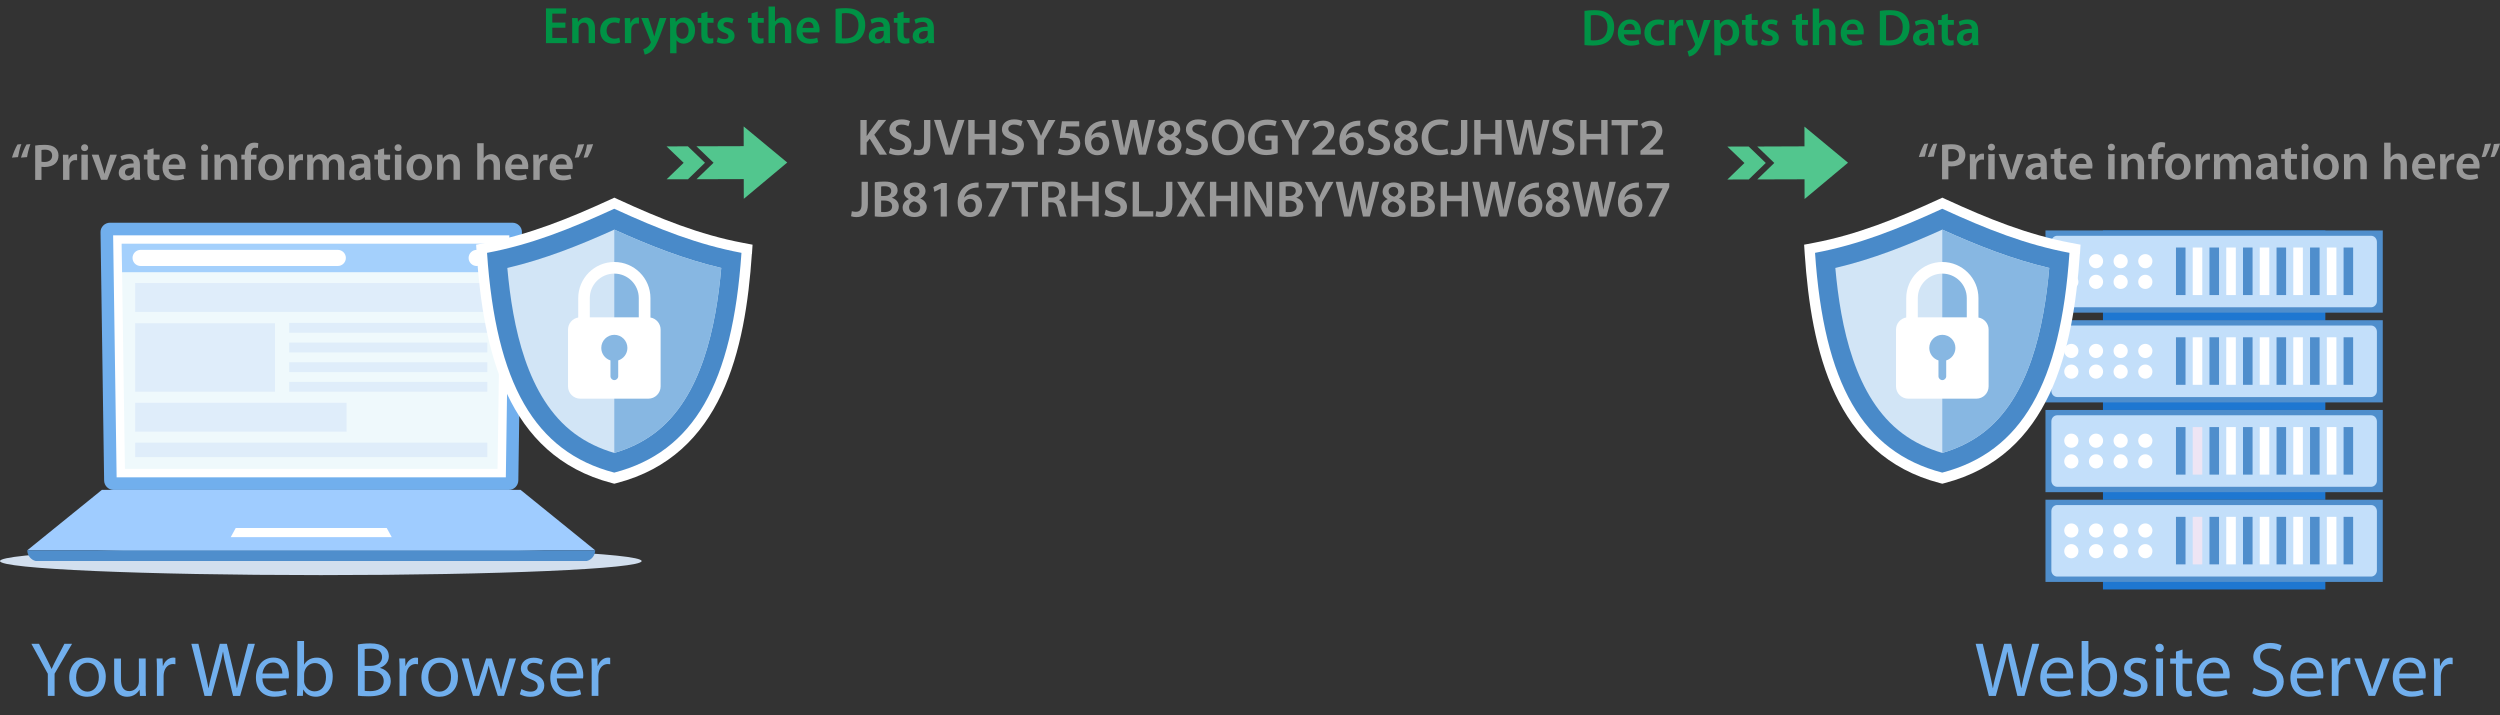 <?xml version="1.0" encoding="UTF-8"?><svg id="a" xmlns="http://www.w3.org/2000/svg" viewBox="0 0 535.9 153.31"><rect x="0" y="0" width="535.9" height="153.31" fill="#333333" stroke="none"/><defs><style>.b{fill:#009245;}.b,.c,.d,.e,.f,.g,.h,.i,.j,.k,.l,.m,.n,.o,.p,.q,.r,.s,.t,.u{stroke-width:0px;}.c{fill:#eff9fc;}.c,.d,.f,.k,.m,.n,.o,.p,.q,.r,.t{fill-rule:evenodd;}.d{fill:#d2dfee;}.e,.n{fill:#4f8ecc;}.f{fill:#87b7e2;}.g{fill:#eee5f4;}.h{fill:#52c68e;}.i{fill:#dfedfa;}.j{fill:#999;}.k,.u{fill:#71afed;}.l{fill:#1e77d1;}.m{fill:#d2e5f6;}.o{fill:#c3dffa;}.p{fill:#498ac9;}.q,.s{fill:#fff;}.r{fill:#a4d0fc;}.t{fill:#9fccff;}</style></defs><rect class="l" x="450.79" y="49.4" width="47.67" height="19.24"/><rect class="e" x="438.47" y="49.4" width="72.3" height="17.62"/><path class="o" d="M440.97,50.54h67.3c.68,0,1.24.6,1.24,1.32v12.69c0,.73-.56,1.32-1.24,1.32h-67.3c-.68,0-1.24-.6-1.24-1.32v-12.69c0-.73.56-1.32,1.24-1.32Z"/><path class="q" d="M444.01,54.47c.84,0,1.52.68,1.52,1.52s-.68,1.52-1.52,1.52-1.52-.68-1.52-1.52.68-1.52,1.52-1.52h0ZM444.01,58.9c.84,0,1.52.68,1.52,1.52s-.68,1.52-1.52,1.52-1.52-.68-1.52-1.52.68-1.52,1.52-1.52h0ZM459.87,58.9c.84,0,1.52.68,1.52,1.52s-.68,1.52-1.52,1.52-1.52-.68-1.52-1.52.68-1.52,1.52-1.52h0ZM454.58,58.9c.84,0,1.52.68,1.52,1.52s-.68,1.52-1.52,1.52-1.52-.68-1.52-1.52.68-1.52,1.52-1.52h0ZM449.3,58.9c.84,0,1.52.68,1.52,1.52s-.68,1.52-1.52,1.52-1.52-.68-1.52-1.52.68-1.52,1.52-1.52h0ZM459.87,54.47c.84,0,1.52.68,1.52,1.52s-.68,1.52-1.52,1.52-1.52-.68-1.52-1.52.68-1.52,1.52-1.52h0ZM454.58,54.47c.84,0,1.52.68,1.52,1.52s-.68,1.52-1.52,1.52-1.52-.68-1.52-1.52.68-1.52,1.52-1.52h0ZM449.3,54.47c.84,0,1.52.68,1.52,1.52s-.68,1.52-1.52,1.52-1.52-.68-1.52-1.52.68-1.52,1.52-1.52Z"/><rect class="e" x="466.44" y="53.06" width="2.05" height="10.19"/><rect class="s" x="470.03" y="53.06" width="2.05" height="10.19"/><rect class="e" x="473.62" y="53.06" width="2.05" height="10.19"/><rect class="s" x="477.22" y="53.06" width="2.05" height="10.19"/><rect class="e" x="480.81" y="53.06" width="2.05" height="10.19"/><rect class="s" x="484.4" y="53.06" width="2.05" height="10.19"/><rect class="e" x="488" y="53.06" width="2.05" height="10.19"/><rect class="s" x="491.59" y="53.06" width="2.05" height="10.19"/><rect class="e" x="495.18" y="53.06" width="2.05" height="10.19"/><rect class="s" x="498.78" y="53.06" width="2.05" height="10.19"/><rect class="e" x="502.37" y="53.06" width="2.05" height="10.19"/><rect class="l" x="450.79" y="68.64" width="47.67" height="19.24"/><rect class="e" x="438.47" y="68.64" width="72.3" height="17.62"/><path class="o" d="M440.97,69.78h67.3c.68,0,1.24.6,1.24,1.32v12.69c0,.73-.56,1.32-1.24,1.32h-67.3c-.68,0-1.24-.59-1.24-1.32v-12.69c0-.73.56-1.32,1.24-1.32Z"/><path class="q" d="M444.01,73.71c.84,0,1.52.68,1.52,1.52s-.68,1.52-1.52,1.52-1.52-.68-1.52-1.52.68-1.52,1.52-1.52h0ZM444.01,78.14c.84,0,1.52.68,1.52,1.52s-.68,1.52-1.52,1.52-1.52-.68-1.52-1.52.68-1.52,1.52-1.52h0ZM459.87,78.14c.84,0,1.52.68,1.52,1.52s-.68,1.52-1.52,1.52-1.52-.68-1.52-1.52.68-1.52,1.52-1.52h0ZM454.58,78.14c.84,0,1.52.68,1.52,1.52s-.68,1.52-1.52,1.52-1.52-.68-1.52-1.52.68-1.52,1.52-1.52h0ZM449.3,78.14c.84,0,1.52.68,1.52,1.52s-.68,1.52-1.52,1.52-1.52-.68-1.52-1.52.68-1.52,1.52-1.52h0ZM459.87,73.71c.84,0,1.52.68,1.52,1.52s-.68,1.52-1.52,1.52-1.52-.68-1.52-1.52.68-1.52,1.52-1.52h0ZM454.58,73.71c.84,0,1.52.68,1.52,1.52s-.68,1.52-1.52,1.52-1.52-.68-1.52-1.52.68-1.52,1.52-1.52h0ZM449.3,73.71c.84,0,1.52.68,1.52,1.52s-.68,1.52-1.52,1.52-1.52-.68-1.52-1.52.68-1.52,1.52-1.52Z"/><rect class="e" x="466.44" y="72.3" width="2.05" height="10.19"/><rect class="s" x="470.03" y="72.3" width="2.05" height="10.19"/><rect class="e" x="473.62" y="72.3" width="2.05" height="10.19"/><rect class="s" x="477.22" y="72.3" width="2.05" height="10.19"/><rect class="e" x="480.81" y="72.3" width="2.05" height="10.19"/><rect class="s" x="484.4" y="72.3" width="2.05" height="10.19"/><rect class="e" x="488" y="72.3" width="2.05" height="10.19"/><rect class="s" x="491.59" y="72.3" width="2.05" height="10.19"/><rect class="e" x="495.18" y="72.3" width="2.05" height="10.19"/><rect class="s" x="498.78" y="72.3" width="2.05" height="10.19"/><rect class="e" x="502.37" y="72.3" width="2.05" height="10.19"/><rect class="l" x="450.79" y="87.88" width="47.67" height="19.24"/><rect class="e" x="438.47" y="87.88" width="72.3" height="17.62"/><path class="o" d="M440.97,89.02h67.3c.68,0,1.24.6,1.24,1.32v12.69c0,.73-.56,1.32-1.24,1.32h-67.3c-.68,0-1.24-.59-1.24-1.32v-12.69c0-.73.56-1.32,1.24-1.32Z"/><path class="q" d="M444.01,92.95c.84,0,1.52.68,1.52,1.52s-.68,1.52-1.52,1.52-1.52-.68-1.52-1.52.68-1.52,1.52-1.52h0ZM444.01,97.38c.84,0,1.52.68,1.52,1.52s-.68,1.52-1.52,1.52-1.52-.68-1.52-1.52.68-1.52,1.52-1.52h0ZM459.87,97.38c.84,0,1.52.68,1.52,1.52s-.68,1.52-1.52,1.52-1.52-.68-1.52-1.52.68-1.52,1.52-1.52h0ZM454.58,97.38c.84,0,1.52.68,1.52,1.52s-.68,1.52-1.52,1.52-1.52-.68-1.52-1.52.68-1.52,1.52-1.52h0ZM449.3,97.38c.84,0,1.52.68,1.52,1.52s-.68,1.52-1.52,1.52-1.52-.68-1.52-1.52.68-1.52,1.52-1.52h0ZM459.87,92.95c.84,0,1.52.68,1.52,1.52s-.68,1.52-1.52,1.52-1.52-.68-1.52-1.52.68-1.52,1.52-1.52h0ZM454.58,92.95c.84,0,1.52.68,1.52,1.52s-.68,1.52-1.52,1.52-1.52-.68-1.52-1.52.68-1.52,1.52-1.52h0ZM449.3,92.95c.84,0,1.52.68,1.52,1.52s-.68,1.52-1.52,1.52-1.52-.68-1.52-1.52.68-1.52,1.52-1.52Z"/><rect class="e" x="466.44" y="91.55" width="2.05" height="10.19"/><rect class="g" x="470.03" y="91.55" width="2.05" height="10.19"/><rect class="e" x="473.62" y="91.55" width="2.05" height="10.19"/><rect class="s" x="477.22" y="91.55" width="2.05" height="10.19"/><rect class="e" x="480.81" y="91.55" width="2.05" height="10.19"/><rect class="s" x="484.4" y="91.55" width="2.05" height="10.19"/><rect class="e" x="488" y="91.55" width="2.05" height="10.19"/><rect class="s" x="491.59" y="91.55" width="2.05" height="10.19"/><rect class="e" x="495.18" y="91.55" width="2.05" height="10.19"/><rect class="s" x="498.78" y="91.55" width="2.05" height="10.19"/><rect class="e" x="502.37" y="91.55" width="2.05" height="10.19"/><rect class="l" x="450.79" y="107.12" width="47.67" height="19.24"/><rect class="e" x="438.47" y="107.12" width="72.3" height="17.62"/><path class="o" d="M440.97,108.26h67.3c.68,0,1.24.6,1.24,1.32v12.69c0,.73-.56,1.32-1.24,1.32h-67.3c-.68,0-1.24-.59-1.24-1.32v-12.69c0-.73.56-1.32,1.24-1.32Z"/><path class="q" d="M444.01,112.2c.84,0,1.52.68,1.52,1.52s-.68,1.52-1.52,1.52-1.52-.68-1.52-1.52.68-1.52,1.52-1.52h0ZM444.01,116.63c.84,0,1.52.68,1.52,1.52s-.68,1.52-1.52,1.52-1.52-.68-1.52-1.52.68-1.52,1.52-1.52h0ZM459.87,116.63c.84,0,1.52.68,1.52,1.52s-.68,1.52-1.52,1.52-1.52-.68-1.52-1.52.68-1.52,1.52-1.52h0ZM454.58,116.63c.84,0,1.52.68,1.52,1.52s-.68,1.52-1.52,1.52-1.52-.68-1.52-1.52.68-1.52,1.52-1.52h0ZM449.3,116.63c.84,0,1.52.68,1.52,1.52s-.68,1.52-1.52,1.52-1.52-.68-1.52-1.52.68-1.52,1.52-1.52h0ZM459.87,112.2c.84,0,1.52.68,1.52,1.52s-.68,1.52-1.52,1.52-1.52-.68-1.52-1.52.68-1.52,1.52-1.52h0ZM454.58,112.2c.84,0,1.52.68,1.52,1.52s-.68,1.52-1.52,1.52-1.52-.68-1.52-1.52.68-1.52,1.52-1.52h0ZM449.3,112.2c.84,0,1.52.68,1.52,1.52s-.68,1.52-1.52,1.52-1.52-.68-1.52-1.52.68-1.52,1.52-1.52Z"/><rect class="e" x="466.44" y="110.79" width="2.05" height="10.19"/><rect class="g" x="470.03" y="110.79" width="2.05" height="10.19"/><rect class="e" x="473.62" y="110.79" width="2.05" height="10.19"/><rect class="s" x="477.22" y="110.79" width="2.05" height="10.19"/><rect class="e" x="480.81" y="110.79" width="2.05" height="10.19"/><rect class="s" x="484.4" y="110.79" width="2.05" height="10.19"/><rect class="e" x="488" y="110.79" width="2.05" height="10.19"/><rect class="s" x="491.59" y="110.79" width="2.05" height="10.19"/><rect class="e" x="495.18" y="110.79" width="2.05" height="10.19"/><rect class="s" x="498.78" y="110.79" width="2.05" height="10.19"/><rect class="e" x="502.37" y="110.79" width="2.05" height="10.19"/><path class="d" d="M68.77,117.26c37.98,0,68.77,1.35,68.77,3.01s-30.79,3.01-68.77,3.01S0,121.93,0,120.27s30.79-3.01,68.77-3.01Z"/><path class="k" d="M23.58,47.74h86.26c1.12,0,2.06.91,2.04,2.03l-.77,53.22c-.02,1.11-.92,2.03-2.04,2.03H24.36c-1.12,0-2.03-.91-2.04-2.03l-.77-53.22c-.02-1.12.92-2.03,2.04-2.03Z"/><polygon class="q" points="24.25 50.44 25 102.32 108.43 102.32 109.18 50.44 24.25 50.44"/><polygon class="c" points="26.08 52.24 26.78 100.51 106.65 100.51 107.35 52.24 26.08 52.24"/><polygon class="r" points="107.26 58.35 26.17 58.35 26.08 52.24 107.35 52.24 107.26 58.35"/><path class="q" d="M30.14,53.56h42.27c.95,0,1.73.78,1.73,1.73h0c0,.95-.78,1.73-1.73,1.73H30.14c-.95,0-1.73-.78-1.73-1.73h0c0-.95.78-1.73,1.73-1.73Z"/><path class="q" d="M102.18,57.02c.95,0,1.73-.78,1.73-1.73s-.78-1.73-1.73-1.73-1.73.78-1.73,1.73.78,1.73,1.73,1.73Z"/><polygon class="t" points="5.85 117.96 33.93 117.96 99.5 117.96 127.58 117.96 111.59 105.01 99.5 105.01 33.93 105.01 21.84 105.01 5.85 117.96"/><path class="n" d="M5.85,117.96h121.73c0,1.1-.78,2.07-1.82,2.3H7.67c-1.03-.22-1.82-1.2-1.82-2.3Z"/><polygon class="q" points="50.53 113.18 54.63 113.18 78.8 113.18 82.9 113.18 83.97 115.14 78.8 115.14 54.63 115.14 49.46 115.14 50.53 113.18"/><rect class="i" x="28.97" y="60.67" width="75.49" height="6.19"/><rect class="i" x="62" y="69.22" width="42.46" height="2.11"/><rect class="i" x="28.97" y="69.29" width="29.98" height="14.68"/><rect class="i" x="28.97" y="86.34" width="45.32" height="6.19"/><rect class="i" x="28.97" y="94.89" width="75.49" height="3.1"/><rect class="i" x="62" y="73.44" width="42.46" height="2.11"/><rect class="i" x="62" y="77.65" width="42.46" height="2.11"/><rect class="i" x="62" y="81.86" width="42.46" height="2.11"/><path class="q" d="M445.84,54.43c-1.39,20.51-6.33,43.23-28.93,49.11l-.56.15-.56-.15c-22.6-5.88-27.53-28.61-28.93-49.11l-.13-1.98,1.95-.37c9.42-1.77,18.07-5.3,26.75-9.28l.93-.43.93.43c8.68,3.99,17.32,7.52,26.75,9.28l1.95.37-.13,1.98Z"/><path class="p" d="M443.61,54.2c-9.31-1.75-17.62-5.02-27.27-9.45-9.65,4.43-17.95,7.7-27.27,9.45,1.9,28.01,10.21,42.67,27.27,47.11,17.06-4.44,25.36-19.1,27.27-47.11Z"/><path class="m" d="M439.28,57.44c-7.97-1.87-15.45-4.84-22.93-8.22-7.49,3.38-14.96,6.35-22.93,8.22,1.12,12.46,4.16,27.86,14.39,35.48,2.59,1.93,5.47,3.27,8.54,4.17,3.07-.9,5.96-2.25,8.54-4.17,10.24-7.62,13.27-23.02,14.39-35.48Z"/><path class="f" d="M439.28,57.44c-7.97-1.87-15.45-4.84-22.93-8.22v47.87c3.07-.9,5.96-2.25,8.54-4.17,10.24-7.62,13.27-23.02,14.39-35.48Z"/><path class="q" d="M411.1,68.02h10.5v-4.12c0-1.44-.59-2.76-1.54-3.71-.95-.95-2.27-1.54-3.71-1.54s-2.76.59-3.71,1.54c-.95.95-1.54,2.26-1.54,3.71v4.12h0ZM424.09,68.02v.04c1.24.21,2.19,1.3,2.19,2.59v12.18c0,1.45-1.18,2.63-2.63,2.63h-14.59c-1.45,0-2.63-1.18-2.63-2.63v-12.18c0-1.3.95-2.38,2.19-2.59v-4.16c0-2.13.87-4.06,2.27-5.47,1.4-1.4,3.34-2.27,5.47-2.27s4.06.87,5.47,2.27,2.27,3.34,2.27,5.47v4.12Z"/><path class="f" d="M416.35,71.77c1.55,0,2.81,1.26,2.81,2.81,0,1.26-.83,2.32-1.97,2.68v3.39c0,.46-.38.83-.83.83h0c-.46,0-.83-.38-.83-.83v-3.39c-1.14-.36-1.97-1.42-1.97-2.68,0-1.55,1.26-2.81,2.81-2.81Z"/><path class="b" d="M121.2,5.94h-2.81v2.19h3.14v1.12h-4.5V1.8h4.33v1.12h-2.97v1.92h2.81v1.11Z"/><path class="b" d="M122.67,5.47c0-.62-.01-1.14-.04-1.6h1.19l.07.81h.03c.23-.42.82-.93,1.71-.93.94,0,1.91.61,1.91,2.31v3.19h-1.36v-3.04c0-.77-.29-1.36-1.03-1.36-.54,0-.92.39-1.06.79-.04.12-.06.29-.06.44v3.16h-1.37v-3.78Z"/><path class="b" d="M132.94,9.08c-.29.13-.85.29-1.52.29-1.68,0-2.77-1.08-2.77-2.75s1.1-2.87,2.99-2.87c.5,0,1.01.11,1.31.25l-.24,1.02c-.22-.1-.54-.21-1.03-.21-1.04,0-1.66.76-1.65,1.75,0,1.1.72,1.73,1.65,1.73.48,0,.81-.1,1.07-.21l.19,1Z"/><path class="b" d="M133.95,5.6c0-.73-.01-1.25-.04-1.73h1.18l.04,1.03h.04c.27-.76.89-1.15,1.47-1.15.13,0,.21.01.32.03v1.28c-.11-.02-.23-.04-.4-.04-.65,0-1.09.42-1.21,1.03-.02.12-.04.27-.04.42v2.78h-1.36v-3.65Z"/><path class="b" d="M138.97,3.86l.97,2.88c.11.33.22.74.3,1.05h.03c.09-.31.19-.71.29-1.06l.84-2.87h1.46l-1.35,3.67c-.74,2.01-1.24,2.91-1.88,3.46-.53.48-1.08.65-1.43.7l-.31-1.15c.23-.06.52-.18.8-.38.25-.17.55-.49.74-.85.06-.1.09-.18.09-.24,0-.06-.01-.13-.08-.27l-1.97-4.94h1.49Z"/><path class="b" d="M143.64,5.65c0-.71-.02-1.28-.04-1.79h1.19l.07.83h.02c.4-.61,1.03-.95,1.85-.95,1.24,0,2.26,1.06,2.26,2.74,0,1.94-1.23,2.88-2.45,2.88-.67,0-1.24-.29-1.51-.72h-.02v2.78h-1.36v-5.78ZM145,6.99c0,.13.01.25.04.38.13.55.62.95,1.19.95.86,0,1.37-.72,1.37-1.78,0-.95-.46-1.72-1.34-1.72-.56,0-1.08.41-1.22,1-.03.11-.06.23-.06.34v.83Z"/><path class="b" d="M151.66,2.48v1.38h1.29v1.02h-1.29v2.38c0,.65.18.99.7.99.25,0,.38-.02.53-.07l.02,1.04c-.2.08-.55.14-.98.14-.5,0-.92-.18-1.17-.45-.29-.31-.42-.8-.42-1.5v-2.53h-.77v-1.02h.77v-.99l1.33-.39Z"/><path class="b" d="M153.91,8c.31.19.89.39,1.38.39.6,0,.86-.24.86-.6s-.22-.55-.88-.78c-1.05-.37-1.49-.94-1.48-1.57,0-.95.78-1.69,2.03-1.69.6,0,1.12.16,1.42.32l-.27.96c-.23-.13-.66-.31-1.14-.31s-.75.23-.75.56.25.51.94.75c.97.35,1.42.85,1.44,1.65,0,.97-.76,1.69-2.19,1.69-.65,0-1.24-.17-1.64-.39l.27-.98Z"/><path class="b" d="M162.43,2.48v1.38h1.29v1.02h-1.29v2.38c0,.65.18.99.7.99.25,0,.38-.02.53-.07l.02,1.04c-.2.08-.55.14-.98.14-.5,0-.92-.18-1.17-.45-.29-.31-.42-.8-.42-1.5v-2.53h-.77v-1.02h.77v-.99l1.33-.39Z"/><path class="b" d="M164.75,1.4h1.37v3.2h.02c.17-.25.4-.48.67-.62.27-.15.59-.24.93-.24.92,0,1.88.61,1.88,2.33v3.17h-1.36v-3.02c0-.78-.29-1.37-1.04-1.37-.53,0-.91.35-1.05.76-.04.11-.06.25-.06.41v3.21h-1.37V1.4Z"/><path class="b" d="M172.03,6.94c.03.97.8,1.39,1.66,1.39.63,0,1.08-.09,1.49-.24l.2.94c-.46.19-1.1.34-1.88.34-1.75,0-2.77-1.08-2.77-2.73,0-1.49.91-2.89,2.63-2.89s2.32,1.44,2.32,2.62c0,.25-.02.45-.04.58h-3.6ZM174.39,5.99c.01-.5-.21-1.31-1.12-1.31-.84,0-1.19.76-1.25,1.31h2.36Z"/><path class="b" d="M179.1,1.9c.6-.1,1.36-.15,2.17-.15,1.39,0,2.35.29,3.04.86.72.59,1.16,1.47,1.16,2.74s-.45,2.32-1.16,2.96c-.74.67-1.92,1.02-3.37,1.02-.8,0-1.39-.04-1.83-.1V1.9ZM180.46,8.21c.19.03.48.03.75.03,1.77.01,2.82-.96,2.82-2.85.01-1.65-.94-2.58-2.64-2.58-.43,0-.74.03-.93.08v5.33Z"/><path class="b" d="M190.77,7.95c0,.49.02.96.08,1.29h-1.23l-.09-.6h-.03c-.33.42-.9.72-1.59.72-1.08,0-1.69-.78-1.69-1.6,0-1.36,1.2-2.04,3.19-2.03v-.09c0-.35-.14-.94-1.09-.94-.53,0-1.08.17-1.45.4l-.27-.88c.4-.24,1.09-.48,1.94-.48,1.72,0,2.22,1.09,2.22,2.26v1.94ZM189.44,6.62c-.96-.02-1.88.19-1.88,1,0,.53.34.77.77.77.54,0,.94-.35,1.06-.74.03-.1.04-.21.04-.3v-.74Z"/><path class="b" d="M193.69,2.48v1.38h1.29v1.02h-1.29v2.38c0,.65.18.99.7.99.25,0,.38-.02.53-.07l.02,1.04c-.2.08-.55.14-.98.14-.5,0-.92-.18-1.17-.45-.29-.31-.42-.8-.42-1.5v-2.53h-.77v-1.02h.77v-.99l1.33-.39Z"/><path class="b" d="M200.19,7.95c0,.49.02.96.08,1.29h-1.23l-.09-.6h-.03c-.33.42-.9.72-1.59.72-1.08,0-1.69-.78-1.69-1.6,0-1.36,1.2-2.04,3.19-2.03v-.09c0-.35-.14-.94-1.09-.94-.53,0-1.08.17-1.45.4l-.27-.88c.4-.24,1.09-.48,1.94-.48,1.72,0,2.22,1.09,2.22,2.26v1.94ZM198.86,6.62c-.96-.02-1.88.19-1.88,1,0,.53.34.77.77.77.54,0,.94-.35,1.06-.74.03-.1.04-.21.04-.3v-.74Z"/><path class="b" d="M339.64,2.33c.6-.1,1.36-.15,2.17-.15,1.39,0,2.35.29,3.04.86.72.59,1.16,1.47,1.16,2.74s-.45,2.32-1.16,2.96c-.74.67-1.92,1.02-3.37,1.02-.79,0-1.39-.04-1.83-.1V2.33ZM341,8.63c.19.03.47.03.75.03,1.77.01,2.82-.96,2.82-2.85.01-1.65-.94-2.58-2.64-2.58-.43,0-.74.03-.93.08v5.33Z"/><path class="b" d="M348.09,7.36c.03.97.79,1.39,1.66,1.39.63,0,1.08-.09,1.49-.24l.2.94c-.46.19-1.1.34-1.88.34-1.75,0-2.77-1.08-2.77-2.73,0-1.49.91-2.89,2.63-2.89s2.32,1.44,2.32,2.62c0,.25-.02.45-.04.58h-3.6ZM350.45,6.41c.01-.5-.21-1.31-1.12-1.31-.84,0-1.19.76-1.25,1.31h2.36Z"/><path class="b" d="M356.78,9.51c-.29.13-.85.29-1.52.29-1.68,0-2.77-1.08-2.77-2.75s1.1-2.87,2.99-2.87c.5,0,1,.11,1.31.25l-.24,1.02c-.22-.1-.54-.21-1.03-.21-1.04,0-1.66.76-1.65,1.75,0,1.1.72,1.73,1.65,1.73.47,0,.81-.1,1.07-.21l.19,1Z"/><path class="b" d="M357.79,6.03c0-.73-.01-1.25-.04-1.73h1.18l.04,1.03h.04c.27-.76.9-1.15,1.47-1.15.13,0,.21.01.32.03v1.28c-.11-.02-.23-.04-.4-.04-.65,0-1.09.42-1.22,1.03-.02.12-.04.27-.04.42v2.78h-1.36v-3.65Z"/><path class="b" d="M362.81,4.29l.97,2.88c.11.33.22.74.3,1.05h.03c.09-.31.19-.71.29-1.06l.84-2.87h1.46l-1.35,3.67c-.74,2.01-1.24,2.91-1.88,3.46-.53.48-1.08.65-1.42.7l-.31-1.15c.23-.06.52-.18.8-.38.25-.17.55-.49.74-.85.05-.1.09-.18.09-.24,0-.06-.01-.13-.08-.26l-1.97-4.94h1.49Z"/><path class="b" d="M367.48,6.08c0-.71-.02-1.28-.04-1.79h1.19l.07.83h.02c.4-.61,1.03-.95,1.84-.95,1.24,0,2.26,1.06,2.26,2.74,0,1.94-1.23,2.88-2.45,2.88-.67,0-1.24-.29-1.51-.72h-.02v2.78h-1.36v-5.78ZM368.84,7.42c0,.13.01.25.04.38.13.55.62.95,1.19.95.86,0,1.37-.72,1.37-1.78,0-.95-.46-1.72-1.34-1.72-.56,0-1.08.41-1.21,1-.03.11-.06.23-.06.34v.83Z"/><path class="b" d="M375.5,2.91v1.38h1.29v1.02h-1.29v2.38c0,.65.18.99.7.99.25,0,.38-.02.53-.07l.02,1.04c-.2.08-.55.14-.98.14-.5,0-.92-.18-1.17-.45-.29-.31-.42-.8-.42-1.5v-2.53h-.77v-1.02h.77v-.99l1.33-.39Z"/><path class="b" d="M377.75,8.42c.31.19.89.39,1.38.39.6,0,.86-.24.86-.6s-.22-.55-.88-.78c-1.05-.37-1.49-.94-1.48-1.57,0-.95.79-1.69,2.03-1.69.6,0,1.12.16,1.42.32l-.26.96c-.23-.13-.66-.31-1.14-.31s-.75.23-.75.56.25.51.94.75c.97.35,1.42.85,1.44,1.65,0,.97-.76,1.69-2.19,1.69-.65,0-1.24-.17-1.64-.39l.27-.98Z"/><path class="b" d="M386.27,2.91v1.38h1.29v1.02h-1.29v2.38c0,.65.18.99.7.99.25,0,.38-.02.53-.07l.02,1.04c-.2.08-.55.14-.98.14-.5,0-.92-.18-1.17-.45-.29-.31-.42-.8-.42-1.5v-2.53h-.77v-1.02h.77v-.99l1.33-.39Z"/><path class="b" d="M388.59,1.83h1.37v3.2h.02c.17-.25.4-.48.67-.62.27-.15.59-.24.93-.24.92,0,1.88.61,1.88,2.33v3.17h-1.36v-3.02c0-.79-.29-1.37-1.04-1.37-.53,0-.91.35-1.05.76-.04.11-.06.25-.06.41v3.21h-1.37V1.83Z"/><path class="b" d="M395.87,7.36c.03.97.79,1.39,1.66,1.39.63,0,1.08-.09,1.49-.24l.2.94c-.46.19-1.11.34-1.88.34-1.75,0-2.77-1.08-2.77-2.73,0-1.49.91-2.89,2.63-2.89s2.32,1.44,2.32,2.62c0,.25-.02.45-.04.58h-3.6ZM398.23,6.41c.01-.5-.21-1.31-1.12-1.31-.84,0-1.19.76-1.25,1.31h2.36Z"/><path class="b" d="M402.95,2.33c.6-.1,1.36-.15,2.17-.15,1.39,0,2.35.29,3.04.86.72.59,1.16,1.47,1.16,2.74s-.45,2.32-1.16,2.96c-.74.67-1.92,1.02-3.37,1.02-.79,0-1.39-.04-1.83-.1V2.33ZM404.3,8.63c.19.03.47.03.75.03,1.77.01,2.82-.96,2.82-2.85.01-1.65-.94-2.58-2.64-2.58-.43,0-.74.03-.93.08v5.33Z"/><path class="b" d="M414.61,8.38c0,.49.02.96.08,1.29h-1.23l-.09-.6h-.03c-.33.42-.89.72-1.59.72-1.08,0-1.69-.78-1.69-1.6,0-1.36,1.2-2.04,3.19-2.03v-.09c0-.35-.14-.94-1.09-.94-.53,0-1.08.17-1.45.4l-.26-.88c.4-.24,1.09-.48,1.94-.48,1.72,0,2.22,1.09,2.22,2.26v1.94ZM413.28,7.04c-.96-.02-1.88.19-1.88,1,0,.53.34.77.77.77.54,0,.94-.35,1.06-.74.03-.1.04-.21.04-.3v-.74Z"/><path class="b" d="M417.54,2.91v1.38h1.29v1.02h-1.29v2.38c0,.65.18.99.7.99.25,0,.38-.02.53-.07l.02,1.04c-.2.08-.55.14-.98.14-.5,0-.92-.18-1.17-.45-.29-.31-.42-.8-.42-1.5v-2.53h-.77v-1.02h.77v-.99l1.33-.39Z"/><path class="b" d="M424.03,8.38c0,.49.02.96.08,1.29h-1.23l-.09-.6h-.03c-.33.42-.9.72-1.59.72-1.08,0-1.69-.78-1.69-1.6,0-1.36,1.2-2.04,3.19-2.03v-.09c0-.35-.14-.94-1.09-.94-.53,0-1.08.17-1.45.4l-.26-.88c.4-.24,1.09-.48,1.94-.48,1.72,0,2.22,1.09,2.22,2.26v1.94ZM422.7,7.04c-.96-.02-1.88.19-1.88,1,0,.53.34.77.77.77.54,0,.94-.35,1.06-.74.03-.1.04-.21.04-.3v-.74Z"/><polyline class="h" points="168.75 34.84 159.41 27.1 159.42 31.33 149.29 31.36 152.96 34.89 149.3 38.42 159.43 38.39 159.44 42.62"/><polygon class="h" points="147.46 31.37 142.88 31.38 146.55 34.9 142.9 38.43 147.47 38.43 151.12 34.89 147.46 31.37"/><path class="u" d="M426.33,149.17l-2.83-11.17h1.52l1.33,5.65c.33,1.39.63,2.78.83,3.86h.03c.18-1.11.53-2.44.91-3.88l1.49-5.63h1.51l1.36,5.67c.32,1.33.61,2.65.78,3.83h.03c.23-1.23.55-2.47.89-3.86l1.47-5.63h1.48l-3.17,11.17h-1.51l-1.41-5.82c-.35-1.42-.58-2.52-.73-3.65h-.03c-.2,1.11-.45,2.2-.86,3.65l-1.59,5.82h-1.51Z"/><path class="u" d="M438.74,145.43c.03,1.97,1.29,2.78,2.75,2.78,1.04,0,1.67-.18,2.22-.41l.25,1.04c-.51.23-1.39.51-2.67.51-2.47,0-3.94-1.64-3.94-4.06s1.42-4.33,3.76-4.33c2.62,0,3.31,2.3,3.31,3.78,0,.3-.03.53-.05.68h-5.63ZM443.01,144.38c.02-.93-.38-2.37-2.02-2.37-1.48,0-2.12,1.36-2.24,2.37h4.26Z"/><path class="u" d="M446.23,137.41h1.44v5.04h.03c.51-.9,1.44-1.48,2.73-1.48,1.99,0,3.4,1.66,3.38,4.09,0,2.87-1.81,4.29-3.6,4.29-1.16,0-2.09-.45-2.68-1.51h-.05l-.07,1.33h-1.26c.03-.55.07-1.36.07-2.07v-9.69ZM447.67,145.96c0,.18.03.36.07.53.28,1.01,1.13,1.71,2.19,1.71,1.52,0,2.44-1.24,2.44-3.08,0-1.61-.83-2.98-2.39-2.98-.99,0-1.92.68-2.22,1.79-.03.17-.08.36-.08.6v1.44Z"/><path class="u" d="M455.45,147.68c.43.28,1.19.58,1.92.58,1.06,0,1.56-.53,1.56-1.19,0-.7-.41-1.08-1.49-1.47-1.44-.51-2.12-1.31-2.12-2.27,0-1.29,1.04-2.35,2.77-2.35.81,0,1.52.23,1.97.5l-.36,1.06c-.32-.2-.89-.46-1.64-.46-.86,0-1.34.5-1.34,1.09,0,.66.48.96,1.53,1.36,1.39.53,2.1,1.23,2.1,2.42,0,1.41-1.09,2.42-3,2.42-.88,0-1.69-.23-2.25-.56l.36-1.11Z"/><path class="u" d="M463.84,138.9c.02.5-.35.9-.93.9-.51,0-.88-.4-.88-.9s.38-.91.91-.91.89.4.89.91ZM462.21,149.17v-8.02h1.46v8.02h-1.46Z"/><path class="u" d="M467.85,139.23v1.92h2.09v1.11h-2.09v4.33c0,.99.28,1.56,1.09,1.56.4,0,.63-.03.85-.1l.07,1.09c-.28.12-.73.22-1.29.22-.68,0-1.23-.23-1.57-.63-.41-.43-.56-1.14-.56-2.09v-4.38h-1.24v-1.11h1.24v-1.47l1.42-.45Z"/><path class="u" d="M472.29,145.43c.03,1.97,1.29,2.78,2.75,2.78,1.04,0,1.67-.18,2.22-.41l.25,1.04c-.51.23-1.39.51-2.67.51-2.47,0-3.94-1.64-3.94-4.06s1.42-4.33,3.76-4.33c2.62,0,3.31,2.3,3.31,3.78,0,.3-.03.53-.05.68h-5.63ZM476.56,144.38c.02-.93-.38-2.37-2.02-2.37-1.48,0-2.12,1.36-2.24,2.37h4.26Z"/><path class="u" d="M483.14,147.42c.65.4,1.59.73,2.58.73,1.47,0,2.34-.78,2.34-1.91,0-1.04-.6-1.64-2.1-2.22-1.82-.65-2.95-1.59-2.95-3.17,0-1.74,1.44-3.03,3.61-3.03,1.14,0,1.97.27,2.47.55l-.4,1.18c-.36-.2-1.11-.53-2.12-.53-1.52,0-2.1.91-2.1,1.67,0,1.04.68,1.56,2.22,2.15,1.89.73,2.85,1.64,2.85,3.28,0,1.72-1.28,3.23-3.91,3.23-1.08,0-2.25-.33-2.85-.73l.37-1.21Z"/><path class="u" d="M492.36,145.43c.03,1.97,1.29,2.78,2.75,2.78,1.04,0,1.67-.18,2.22-.41l.25,1.04c-.51.23-1.39.51-2.67.51-2.47,0-3.94-1.64-3.94-4.06s1.42-4.33,3.76-4.33c2.62,0,3.31,2.3,3.31,3.78,0,.3-.03.53-.05.68h-5.63ZM496.64,144.38c.02-.93-.38-2.37-2.02-2.37-1.48,0-2.12,1.36-2.24,2.37h4.26Z"/><path class="u" d="M499.85,143.65c0-.94-.02-1.76-.07-2.5h1.28l.05,1.57h.07c.36-1.08,1.24-1.76,2.22-1.76.17,0,.28.02.41.05v1.38c-.15-.03-.3-.05-.5-.05-1.03,0-1.76.78-1.96,1.87-.03.2-.07.43-.07.68v4.28h-1.44v-5.52Z"/><path class="u" d="M506.24,141.15l1.57,4.51c.27.73.48,1.39.65,2.05h.05c.18-.66.41-1.33.68-2.05l1.56-4.51h1.52l-3.15,8.02h-1.39l-3.05-8.02h1.56Z"/><path class="u" d="M514.3,145.43c.03,1.97,1.29,2.78,2.75,2.78,1.04,0,1.67-.18,2.22-.41l.25,1.04c-.51.23-1.39.51-2.67.51-2.47,0-3.94-1.64-3.94-4.06s1.42-4.33,3.76-4.33c2.62,0,3.31,2.3,3.31,3.78,0,.3-.03.53-.05.68h-5.63ZM518.57,144.38c.02-.93-.38-2.37-2.02-2.37-1.48,0-2.12,1.36-2.24,2.37h4.26Z"/><path class="u" d="M521.78,143.65c0-.94-.02-1.76-.07-2.5h1.28l.05,1.57h.07c.37-1.08,1.24-1.76,2.22-1.76.17,0,.28.02.42.05v1.38c-.15-.03-.3-.05-.5-.05-1.03,0-1.76.78-1.96,1.87-.03.2-.07.43-.07.68v4.28h-1.44v-5.52Z"/><path class="u" d="M10.25,149.17v-4.74l-3.53-6.43h1.64l1.57,3.08c.43.85.76,1.52,1.11,2.3h.03c.32-.73.7-1.46,1.13-2.3l1.61-3.08h1.64l-3.75,6.41v4.76h-1.46Z"/><path class="u" d="M22.67,145.1c0,2.97-2.05,4.26-3.99,4.26-2.17,0-3.84-1.59-3.84-4.13,0-2.68,1.76-4.26,3.98-4.26s3.86,1.67,3.86,4.13ZM16.31,145.18c0,1.76,1.01,3.08,2.44,3.08s2.44-1.31,2.44-3.12c0-1.36-.68-3.08-2.4-3.08s-2.47,1.59-2.47,3.12Z"/><path class="u" d="M31.22,146.99c0,.83.02,1.56.07,2.19h-1.29l-.08-1.31h-.03c-.38.65-1.23,1.49-2.65,1.49-1.26,0-2.77-.7-2.77-3.51v-4.69h1.46v4.44c0,1.52.46,2.55,1.79,2.55.98,0,1.66-.68,1.92-1.33.08-.21.13-.48.13-.75v-4.92h1.46v5.83Z"/><path class="u" d="M33.64,143.65c0-.94-.02-1.76-.07-2.5h1.28l.05,1.57h.07c.37-1.08,1.24-1.76,2.22-1.76.17,0,.28.02.41.05v1.38c-.15-.03-.3-.05-.5-.05-1.03,0-1.76.78-1.96,1.87-.03.2-.07.43-.07.68v4.28h-1.44v-5.52Z"/><path class="u" d="M43.84,149.17l-2.83-11.17h1.52l1.33,5.65c.33,1.39.63,2.78.83,3.86h.03c.18-1.11.53-2.44.91-3.88l1.49-5.63h1.51l1.36,5.67c.31,1.33.61,2.65.78,3.83h.03c.23-1.23.55-2.47.89-3.86l1.48-5.63h1.47l-3.17,11.17h-1.51l-1.41-5.82c-.35-1.42-.58-2.52-.73-3.65h-.03c-.2,1.11-.45,2.2-.86,3.65l-1.59,5.82h-1.51Z"/><path class="u" d="M56.25,145.43c.03,1.97,1.29,2.78,2.75,2.78,1.04,0,1.67-.18,2.22-.41l.25,1.04c-.51.23-1.39.51-2.67.51-2.47,0-3.94-1.64-3.94-4.06s1.42-4.33,3.76-4.33c2.62,0,3.31,2.3,3.31,3.78,0,.3-.03.53-.05.68h-5.63ZM60.52,144.38c.02-.93-.38-2.37-2.02-2.37-1.47,0-2.12,1.36-2.24,2.37h4.26Z"/><path class="u" d="M63.74,137.41h1.44v5.04h.03c.51-.9,1.44-1.48,2.73-1.48,1.99,0,3.4,1.66,3.38,4.09,0,2.87-1.81,4.29-3.6,4.29-1.16,0-2.09-.45-2.68-1.51h-.05l-.07,1.33h-1.26c.03-.55.07-1.36.07-2.07v-9.69ZM65.18,145.96c0,.18.03.36.07.53.28,1.01,1.13,1.71,2.19,1.71,1.52,0,2.44-1.24,2.44-3.08,0-1.61-.83-2.98-2.39-2.98-.99,0-1.92.68-2.22,1.79-.03.17-.08.36-.08.6v1.44Z"/><path class="u" d="M76.72,138.15c.63-.13,1.62-.23,2.63-.23,1.44,0,2.37.25,3.07.81.58.43.93,1.09.93,1.97,0,1.08-.71,2.02-1.89,2.45v.03c1.06.27,2.3,1.14,2.3,2.8,0,.96-.38,1.69-.94,2.24-.78.71-2.04,1.04-3.86,1.04-.99,0-1.76-.07-2.24-.13v-10.99ZM78.17,142.73h1.31c1.53,0,2.42-.79,2.42-1.87,0-1.31-.99-1.82-2.45-1.82-.66,0-1.04.05-1.28.1v3.6ZM78.17,148.08c.28.05.7.07,1.21.07,1.49,0,2.87-.55,2.87-2.17,0-1.52-1.31-2.15-2.88-2.15h-1.19v4.26Z"/><path class="u" d="M85.65,143.65c0-.94-.02-1.76-.07-2.5h1.28l.05,1.57h.07c.37-1.08,1.24-1.76,2.22-1.76.17,0,.28.02.41.05v1.38c-.15-.03-.3-.05-.5-.05-1.03,0-1.76.78-1.96,1.87-.03.2-.07.43-.07.68v4.28h-1.44v-5.52Z"/><path class="u" d="M98.16,145.1c0,2.97-2.05,4.26-3.99,4.26-2.17,0-3.84-1.59-3.84-4.13,0-2.68,1.76-4.26,3.98-4.26s3.86,1.67,3.86,4.13ZM91.8,145.18c0,1.76,1.01,3.08,2.44,3.08s2.44-1.31,2.44-3.12c0-1.36-.68-3.08-2.4-3.08s-2.47,1.59-2.47,3.12Z"/><path class="u" d="M100.47,141.15l1.06,4.08c.23.9.45,1.72.6,2.55h.05c.18-.81.45-1.67.71-2.55l1.31-4.08h1.23l1.24,4.01c.3.96.53,1.81.71,2.62h.05c.13-.81.35-1.66.61-2.6l1.14-4.03h1.44l-2.58,8.02h-1.33l-1.23-3.83c-.28-.89-.51-1.69-.71-2.63h-.03c-.2.96-.45,1.79-.73,2.65l-1.29,3.81h-1.33l-2.42-8.02h1.49Z"/><path class="u" d="M111.78,147.68c.43.28,1.19.58,1.92.58,1.06,0,1.56-.53,1.56-1.19,0-.7-.42-1.08-1.49-1.47-1.44-.51-2.12-1.31-2.12-2.27,0-1.29,1.04-2.35,2.77-2.35.81,0,1.52.23,1.97.5l-.36,1.06c-.31-.2-.89-.46-1.64-.46-.86,0-1.34.5-1.34,1.09,0,.66.48.96,1.52,1.36,1.39.53,2.1,1.23,2.1,2.42,0,1.41-1.09,2.42-3,2.42-.88,0-1.69-.23-2.25-.56l.36-1.11Z"/><path class="u" d="M119.35,145.43c.03,1.97,1.29,2.78,2.75,2.78,1.04,0,1.67-.18,2.22-.41l.25,1.04c-.51.23-1.39.51-2.67.51-2.47,0-3.94-1.64-3.94-4.06s1.42-4.33,3.76-4.33c2.62,0,3.31,2.3,3.31,3.78,0,.3-.03.53-.05.68h-5.63ZM123.63,144.38c.02-.93-.38-2.37-2.02-2.37-1.47,0-2.12,1.36-2.24,2.37h4.26Z"/><path class="u" d="M126.84,143.65c0-.94-.02-1.76-.07-2.5h1.28l.05,1.57h.07c.37-1.08,1.24-1.76,2.22-1.76.17,0,.28.02.41.05v1.38c-.15-.03-.3-.05-.5-.05-1.03,0-1.76.78-1.96,1.87-.03.2-.07.43-.07.68v4.28h-1.44v-5.52Z"/><path class="j" d="M184.43,25.72h1.35v3.42h.03c.18-.29.36-.55.54-.81l1.94-2.62h1.68l-2.56,3.17,2.73,4.28h-1.59l-2.11-3.41-.66.8v2.62h-1.35v-7.45Z"/><path class="j" d="M190.83,31.68c.44.25,1.1.48,1.8.48.87,0,1.36-.41,1.36-1.02,0-.56-.38-.9-1.33-1.24-1.23-.44-2.01-1.09-2.01-2.17,0-1.22,1.02-2.14,2.63-2.14.81,0,1.4.18,1.79.38l-.33,1.09c-.27-.14-.78-.35-1.48-.35-.86,0-1.24.46-1.24.9,0,.57.43.84,1.43,1.23,1.29.49,1.92,1.14,1.92,2.21,0,1.19-.91,2.24-2.83,2.24-.78,0-1.6-.23-2.01-.47l.3-1.13Z"/><path class="j" d="M198.07,25.72h1.36v4.83c0,2.05-.99,2.74-2.47,2.74-.38,0-.85-.07-1.14-.18l.17-1.09c.22.07.52.13.84.13.77,0,1.25-.35,1.25-1.65v-4.78Z"/><path class="j" d="M202.62,33.16l-2.41-7.45h1.48l1.02,3.38c.29.94.53,1.81.73,2.72h.02c.2-.88.46-1.79.76-2.7l1.08-3.4h1.45l-2.57,7.45h-1.56Z"/><path class="j" d="M208.92,25.72v2.98h3.15v-2.98h1.36v7.45h-1.36v-3.28h-3.15v3.28h-1.36v-7.45h1.36Z"/><path class="j" d="M214.95,31.68c.44.25,1.1.48,1.8.48.87,0,1.36-.41,1.36-1.02,0-.56-.38-.9-1.33-1.24-1.23-.44-2.01-1.09-2.01-2.17,0-1.22,1.02-2.14,2.63-2.14.81,0,1.4.18,1.79.38l-.33,1.09c-.27-.14-.78-.35-1.48-.35-.86,0-1.24.46-1.24.9,0,.57.43.84,1.43,1.23,1.29.49,1.92,1.14,1.92,2.21,0,1.19-.91,2.24-2.83,2.24-.78,0-1.6-.23-2.01-.47l.3-1.13Z"/><path class="j" d="M222.4,33.16v-3.1l-2.35-4.34h1.55l.9,1.91c.25.55.44.97.64,1.48h.02c.19-.47.4-.94.65-1.48l.9-1.91h1.54l-2.47,4.31v3.14h-1.36Z"/><path class="j" d="M231.32,27.11h-2.76l-.21,1.44c.17-.02.31-.03.52-.03.63,0,1.26.14,1.75.46.54.34.94.95.94,1.82,0,1.37-1.14,2.49-2.91,2.49-.83,0-1.52-.21-1.9-.42l.28-1.03c.31.17.93.38,1.58.38.8,0,1.56-.45,1.56-1.31s-.61-1.36-2.04-1.36c-.4,0-.7.02-.98.07l.48-3.62h3.71v1.13Z"/><path class="j" d="M237.05,26.94c-.2,0-.42,0-.7.03-1.5.18-2.23,1.1-2.41,2.1h.03c.35-.41.89-.7,1.61-.7,1.24,0,2.2.88,2.2,2.34,0,1.37-1.01,2.56-2.53,2.56-1.75,0-2.71-1.33-2.71-3.09,0-1.38.5-2.51,1.25-3.23.66-.62,1.52-.97,2.55-1.06.3-.03.52-.03.69-.02v1.06ZM235.26,32.27c.7,0,1.15-.61,1.15-1.47s-.45-1.42-1.25-1.42c-.51,0-.96.31-1.17.74-.06.11-.09.24-.09.43.02.95.48,1.72,1.35,1.72h.01Z"/><path class="j" d="M240.11,33.16l-1.82-7.45h1.45l.71,3.38c.19.91.36,1.86.49,2.6h.02c.12-.78.33-1.67.54-2.61l.81-3.37h1.43l.74,3.42c.19.88.34,1.71.45,2.52h.02c.13-.82.31-1.67.51-2.57l.77-3.37h1.38l-2,7.45h-1.46l-.77-3.5c-.19-.85-.32-1.56-.41-2.36h-.02c-.13.8-.28,1.51-.5,2.36l-.86,3.5h-1.47Z"/><path class="j" d="M249.44,29.42c-.75-.36-1.09-.96-1.09-1.59,0-1.17,1.04-1.97,2.4-1.97,1.55,0,2.25.93,2.25,1.81,0,.61-.32,1.24-1.1,1.62v.03c.78.3,1.37.92,1.37,1.81,0,1.28-1.08,2.14-2.62,2.14-1.68,0-2.55-.96-2.55-1.97,0-.89.52-1.5,1.35-1.87v-.03ZM251.88,31.25c0-.73-.54-1.13-1.34-1.35-.67.2-1.06.66-1.06,1.26-.02.61.44,1.16,1.2,1.16.72,0,1.19-.45,1.19-1.07ZM249.64,27.77c0,.59.49.94,1.17,1.13.49-.14.9-.54.9-1.08,0-.5-.3-1.02-1.03-1.02-.69,0-1.04.45-1.04.97Z"/><path class="j" d="M254.39,31.68c.44.25,1.1.48,1.8.48.87,0,1.36-.41,1.36-1.02,0-.56-.38-.9-1.33-1.24-1.23-.44-2.01-1.09-2.01-2.17,0-1.22,1.02-2.14,2.63-2.14.81,0,1.4.18,1.79.38l-.33,1.09c-.27-.14-.78-.35-1.48-.35-.86,0-1.24.46-1.24.9,0,.57.43.84,1.43,1.23,1.29.49,1.92,1.14,1.92,2.21,0,1.19-.91,2.24-2.83,2.24-.78,0-1.6-.23-2.01-.47l.3-1.13Z"/><path class="j" d="M266.76,29.36c0,2.5-1.51,3.92-3.57,3.92s-3.42-1.6-3.42-3.79,1.44-3.9,3.54-3.9,3.46,1.65,3.46,3.77ZM261.2,29.47c0,1.51.76,2.73,2.07,2.73s2.05-1.23,2.05-2.78c0-1.4-.7-2.74-2.05-2.74s-2.07,1.26-2.07,2.79Z"/><path class="j" d="M273.89,32.82c-.48.18-1.4.42-2.4.42-1.26,0-2.21-.32-2.92-.99-.66-.63-1.05-1.61-1.04-2.74,0-2.35,1.68-3.87,4.14-3.87.92,0,1.63.19,1.98.35l-.3,1.09c-.41-.18-.91-.32-1.69-.32-1.59,0-2.71.94-2.71,2.67s1.04,2.7,2.58,2.7c.49,0,.85-.07,1.03-.15v-1.86h-1.31v-1.07h2.63v3.77Z"/><path class="j" d="M276.97,33.16v-3.1l-2.35-4.34h1.55l.89,1.91c.25.55.44.97.64,1.48h.02c.19-.47.4-.94.65-1.48l.9-1.91h1.54l-2.47,4.31v3.14h-1.36Z"/><path class="j" d="M281.32,33.16v-.83l.85-.79c1.69-1.57,2.49-2.43,2.5-3.38,0-.64-.34-1.2-1.28-1.2-.63,0-1.17.32-1.54.6l-.4-.96c.52-.42,1.3-.74,2.21-.74,1.59,0,2.36,1.01,2.36,2.18,0,1.26-.91,2.28-2.15,3.44l-.63.54v.02h2.95v1.13h-4.87Z"/><path class="j" d="M291.62,26.94c-.2,0-.42,0-.7.03-1.5.18-2.23,1.1-2.41,2.1h.03c.35-.41.89-.7,1.61-.7,1.24,0,2.2.88,2.2,2.34,0,1.37-1,2.56-2.53,2.56-1.75,0-2.71-1.33-2.71-3.09,0-1.38.5-2.51,1.25-3.23.66-.62,1.52-.97,2.55-1.06.3-.03.52-.03.68-.02v1.06ZM289.83,32.27c.7,0,1.15-.61,1.15-1.47s-.45-1.42-1.25-1.42c-.51,0-.96.31-1.17.74-.06.11-.09.24-.09.43.02.95.48,1.72,1.35,1.72h.01Z"/><path class="j" d="M293.44,31.68c.44.25,1.1.48,1.8.48.87,0,1.36-.41,1.36-1.02,0-.56-.38-.9-1.33-1.24-1.23-.44-2.01-1.09-2.01-2.17,0-1.22,1.02-2.14,2.63-2.14.81,0,1.4.18,1.79.38l-.33,1.09c-.27-.14-.79-.35-1.48-.35-.86,0-1.24.46-1.24.9,0,.57.43.84,1.42,1.23,1.29.49,1.92,1.14,1.92,2.21,0,1.19-.91,2.24-2.83,2.24-.78,0-1.6-.23-2.01-.47l.3-1.13Z"/><path class="j" d="M300.14,29.42c-.75-.36-1.09-.96-1.09-1.59,0-1.17,1.04-1.97,2.4-1.97,1.55,0,2.25.93,2.25,1.81,0,.61-.32,1.24-1.11,1.62v.03c.79.3,1.37.92,1.37,1.81,0,1.28-1.08,2.14-2.62,2.14-1.68,0-2.55-.96-2.55-1.97,0-.89.52-1.5,1.35-1.87v-.03ZM302.58,31.25c0-.73-.54-1.13-1.34-1.35-.67.2-1.06.66-1.06,1.26-.02.61.44,1.16,1.2,1.16.72,0,1.19-.45,1.19-1.07ZM300.34,27.77c0,.59.49.94,1.17,1.13.49-.14.89-.54.89-1.08,0-.5-.3-1.02-1.03-1.02-.68,0-1.04.45-1.04.97Z"/><path class="j" d="M310.46,32.94c-.32.17-1.03.34-1.92.34-2.36,0-3.8-1.49-3.8-3.76,0-2.45,1.7-3.93,3.98-3.93.89,0,1.54.19,1.81.33l-.3,1.08c-.35-.15-.84-.29-1.46-.29-1.51,0-2.61.95-2.61,2.74,0,1.64.96,2.68,2.6,2.68.55,0,1.13-.11,1.48-.28l.22,1.07Z"/><path class="j" d="M313.17,25.72h1.36v4.83c0,2.05-.99,2.74-2.47,2.74-.38,0-.85-.07-1.14-.18l.17-1.09c.22.07.52.13.84.13.77,0,1.25-.35,1.25-1.65v-4.78Z"/><path class="j" d="M317.38,25.72v2.98h3.15v-2.98h1.36v7.45h-1.36v-3.28h-3.15v3.28h-1.36v-7.45h1.36Z"/><path class="j" d="M324.65,33.16l-1.82-7.45h1.45l.71,3.38c.19.91.36,1.86.49,2.6h.02c.12-.78.33-1.67.54-2.61l.81-3.37h1.43l.74,3.42c.19.88.34,1.71.45,2.52h.02c.13-.82.31-1.67.51-2.57l.77-3.37h1.38l-2,7.45h-1.46l-.77-3.5c-.19-.85-.32-1.56-.41-2.36h-.02c-.13.8-.28,1.51-.5,2.36l-.86,3.5h-1.47Z"/><path class="j" d="M332.97,31.68c.44.25,1.1.48,1.8.48.87,0,1.36-.41,1.36-1.02,0-.56-.38-.9-1.33-1.24-1.23-.44-2.01-1.09-2.01-2.17,0-1.22,1.02-2.14,2.63-2.14.81,0,1.4.18,1.79.38l-.33,1.09c-.27-.14-.79-.35-1.48-.35-.86,0-1.24.46-1.24.9,0,.57.43.84,1.42,1.23,1.29.49,1.92,1.14,1.92,2.21,0,1.19-.91,2.24-2.83,2.24-.78,0-1.6-.23-2.01-.47l.3-1.13Z"/><path class="j" d="M340.09,25.72v2.98h3.15v-2.98h1.36v7.45h-1.36v-3.28h-3.15v3.28h-1.36v-7.45h1.36Z"/><path class="j" d="M347.58,26.86h-2.12v-1.14h5.62v1.14h-2.14v6.31h-1.36v-6.31Z"/><path class="j" d="M351.64,33.16v-.83l.85-.79c1.69-1.57,2.49-2.43,2.5-3.38,0-.64-.34-1.2-1.28-1.2-.63,0-1.17.32-1.54.6l-.4-.96c.52-.42,1.3-.74,2.21-.74,1.59,0,2.36,1.01,2.36,2.18,0,1.26-.91,2.28-2.15,3.44l-.63.54v.02h2.95v1.13h-4.87Z"/><path class="j" d="M184.68,38.97h1.36v4.83c0,2.05-.99,2.74-2.47,2.74-.38,0-.85-.07-1.14-.18l.17-1.09c.22.07.52.13.84.13.77,0,1.25-.35,1.25-1.65v-4.78Z"/><path class="j" d="M187.53,39.07c.43-.09,1.22-.15,1.98-.15,1.01,0,1.62.12,2.13.47.46.28.77.76.77,1.39,0,.68-.43,1.31-1.24,1.61v.02c.78.2,1.5.82,1.5,1.84,0,.66-.29,1.18-.72,1.54-.53.46-1.4.7-2.76.7-.75,0-1.33-.05-1.67-.1v-7.32ZM188.87,42.01h.7c.94,0,1.47-.44,1.47-1.07,0-.7-.53-1.02-1.39-1.02-.4,0-.63.02-.77.06v2.03ZM188.87,45.43c.18.03.41.03.72.03.87,0,1.65-.33,1.65-1.25,0-.86-.75-1.22-1.69-1.22h-.67v2.43Z"/><path class="j" d="M194.83,42.67c-.75-.36-1.09-.96-1.09-1.59,0-1.17,1.04-1.97,2.4-1.97,1.55,0,2.25.93,2.25,1.81,0,.61-.32,1.24-1.1,1.62v.03c.78.3,1.37.92,1.37,1.81,0,1.28-1.08,2.14-2.62,2.14-1.68,0-2.55-.96-2.55-1.97,0-.9.52-1.5,1.35-1.87v-.03ZM197.27,44.5c0-.73-.54-1.13-1.34-1.35-.67.2-1.06.66-1.06,1.26-.02.61.44,1.16,1.2,1.16.72,0,1.19-.45,1.19-1.07ZM195.02,41.03c0,.58.49.94,1.17,1.13.49-.14.9-.54.9-1.08,0-.5-.3-1.02-1.03-1.02-.69,0-1.04.45-1.04.97Z"/><path class="j" d="M201.63,40.46h-.02l-1.31.66-.23-1.03,1.75-.86h1.14v7.18h-1.31v-5.95Z"/><path class="j" d="M209.79,40.2c-.2,0-.42,0-.7.03-1.5.18-2.23,1.1-2.41,2.1h.03c.35-.41.89-.7,1.61-.7,1.24,0,2.2.88,2.2,2.34,0,1.37-1.01,2.56-2.53,2.56-1.75,0-2.71-1.33-2.71-3.09,0-1.38.5-2.51,1.25-3.23.66-.62,1.52-.97,2.55-1.06.3-.03.52-.03.69-.02v1.06ZM208,45.52c.7,0,1.15-.61,1.15-1.47s-.45-1.42-1.25-1.42c-.51,0-.96.31-1.17.74-.06.11-.09.24-.09.43.02.95.48,1.72,1.35,1.72h.01Z"/><path class="j" d="M216.27,39.24v.87l-3.04,6.31h-1.44l3.03-6.03v-.02h-3.38v-1.13h4.83Z"/><path class="j" d="M218.99,40.11h-2.12v-1.14h5.62v1.14h-2.14v6.31h-1.36v-6.31Z"/><path class="j" d="M223.36,39.07c.51-.09,1.27-.15,2.06-.15,1.07,0,1.8.18,2.3.6.41.34.64.86.64,1.49,0,.96-.65,1.61-1.35,1.87v.03c.53.2.85.72,1.04,1.44.23.93.43,1.79.59,2.08h-1.4c-.11-.22-.29-.83-.5-1.76-.21-.97-.56-1.28-1.34-1.3h-.68v3.06h-1.35v-7.35ZM224.71,42.36h.81c.92,0,1.49-.49,1.49-1.23,0-.82-.57-1.19-1.46-1.19-.43,0-.71.03-.84.07v2.35Z"/><path class="j" d="M231.01,38.97v2.98h3.15v-2.98h1.36v7.45h-1.36v-3.28h-3.15v3.28h-1.36v-7.45h1.36Z"/><path class="j" d="M237.04,44.94c.44.25,1.1.48,1.8.48.87,0,1.36-.41,1.36-1.02,0-.56-.38-.89-1.33-1.24-1.23-.44-2.01-1.09-2.01-2.17,0-1.22,1.02-2.14,2.63-2.14.81,0,1.4.18,1.79.38l-.33,1.09c-.27-.14-.78-.35-1.48-.35-.86,0-1.24.46-1.24.89,0,.57.43.84,1.43,1.23,1.29.49,1.92,1.14,1.92,2.21,0,1.19-.91,2.24-2.83,2.24-.78,0-1.6-.23-2.01-.47l.3-1.13Z"/><path class="j" d="M242.8,38.97h1.36v6.31h3.06v1.14h-4.42v-7.45Z"/><path class="j" d="M249.95,38.97h1.36v4.83c0,2.05-.99,2.74-2.47,2.74-.38,0-.85-.07-1.14-.18l.17-1.09c.22.07.52.13.84.13.77,0,1.25-.35,1.25-1.65v-4.78Z"/><path class="j" d="M256.78,46.42l-.81-1.48c-.32-.57-.53-.97-.74-1.4h-.03c-.18.43-.38.83-.67,1.4l-.74,1.48h-1.56l2.21-3.77-2.12-3.68h1.56l.81,1.54c.24.46.42.83.62,1.25h.02c.2-.46.35-.79.59-1.25l.8-1.54h1.56l-2.18,3.63,2.26,3.81h-1.57Z"/><path class="j" d="M260.72,38.97v2.98h3.15v-2.98h1.36v7.45h-1.36v-3.28h-3.15v3.28h-1.36v-7.45h1.36Z"/><path class="j" d="M266.78,46.42v-7.45h1.55l1.92,3.19c.5.83.93,1.69,1.27,2.5h.02c-.09-.99-.12-1.96-.12-3.09v-2.6h1.26v7.45h-1.4l-1.94-3.28c-.48-.81-.97-1.72-1.34-2.56h-.03c.06.97.07,1.96.07,3.18v2.66h-1.25Z"/><path class="j" d="M274.24,39.07c.43-.09,1.21-.15,1.98-.15,1,0,1.62.12,2.13.47.46.28.77.76.77,1.39,0,.68-.43,1.31-1.24,1.61v.02c.78.2,1.5.82,1.5,1.84,0,.66-.29,1.18-.72,1.54-.53.46-1.4.7-2.76.7-.75,0-1.33-.05-1.67-.1v-7.32ZM275.59,42.01h.7c.94,0,1.47-.44,1.47-1.07,0-.7-.53-1.02-1.39-1.02-.4,0-.63.02-.77.06v2.03ZM275.59,45.43c.18.03.41.03.72.03.87,0,1.65-.33,1.65-1.25,0-.86-.75-1.22-1.69-1.22h-.67v2.43Z"/><path class="j" d="M282.02,46.42v-3.1l-2.35-4.34h1.55l.89,1.91c.25.55.44.97.64,1.48h.02c.19-.47.4-.94.65-1.48l.9-1.91h1.54l-2.47,4.31v3.14h-1.36Z"/><path class="j" d="M288.14,46.42l-1.82-7.45h1.45l.71,3.38c.19.91.37,1.86.49,2.6h.02c.12-.78.33-1.67.54-2.61l.81-3.37h1.42l.74,3.42c.19.88.34,1.71.45,2.52h.02c.13-.82.31-1.67.51-2.57l.77-3.37h1.38l-2,7.45h-1.46l-.77-3.5c-.19-.85-.32-1.56-.41-2.36h-.02c-.13.8-.28,1.51-.5,2.36l-.86,3.5h-1.47Z"/><path class="j" d="M297.47,42.67c-.75-.36-1.09-.96-1.09-1.59,0-1.17,1.04-1.97,2.4-1.97,1.55,0,2.25.93,2.25,1.81,0,.61-.32,1.24-1.11,1.62v.03c.79.3,1.37.92,1.37,1.81,0,1.28-1.08,2.14-2.62,2.14-1.68,0-2.55-.96-2.55-1.97,0-.9.52-1.5,1.35-1.87v-.03ZM299.91,44.5c0-.73-.54-1.13-1.34-1.35-.67.2-1.06.66-1.06,1.26-.02.61.44,1.16,1.2,1.16.72,0,1.19-.45,1.19-1.07ZM297.67,41.03c0,.58.49.94,1.17,1.13.49-.14.89-.54.89-1.08,0-.5-.3-1.02-1.03-1.02-.68,0-1.04.45-1.04.97Z"/><path class="j" d="M302.45,39.07c.43-.09,1.22-.15,1.98-.15,1.01,0,1.62.12,2.13.47.46.28.77.76.77,1.39,0,.68-.43,1.31-1.24,1.61v.02c.78.2,1.5.82,1.5,1.84,0,.66-.29,1.18-.72,1.54-.53.46-1.4.7-2.76.7-.75,0-1.33-.05-1.67-.1v-7.32ZM303.8,42.01h.7c.94,0,1.47-.44,1.47-1.07,0-.7-.53-1.02-1.39-1.02-.4,0-.63.02-.77.06v2.03ZM303.8,45.43c.18.03.41.03.72.03.87,0,1.65-.33,1.65-1.25,0-.86-.75-1.22-1.69-1.22h-.67v2.43Z"/><path class="j" d="M310.17,38.97v2.98h3.15v-2.98h1.36v7.45h-1.36v-3.28h-3.15v3.28h-1.36v-7.45h1.36Z"/><path class="j" d="M317.44,46.42l-1.82-7.45h1.45l.71,3.38c.19.91.36,1.86.49,2.6h.02c.12-.78.33-1.67.54-2.61l.81-3.37h1.43l.74,3.42c.19.88.34,1.71.45,2.52h.02c.13-.82.31-1.67.51-2.57l.77-3.37h1.38l-2,7.45h-1.46l-.77-3.5c-.19-.85-.32-1.56-.41-2.36h-.02c-.13.8-.28,1.51-.5,2.36l-.86,3.5h-1.47Z"/><path class="j" d="M329.9,40.2c-.2,0-.42,0-.7.03-1.5.18-2.23,1.1-2.41,2.1h.03c.35-.41.89-.7,1.61-.7,1.24,0,2.2.88,2.2,2.34,0,1.37-1.01,2.56-2.53,2.56-1.75,0-2.71-1.33-2.71-3.09,0-1.38.5-2.51,1.25-3.23.66-.62,1.52-.97,2.55-1.06.3-.03.52-.03.69-.02v1.06ZM328.11,45.52c.7,0,1.15-.61,1.15-1.47s-.45-1.42-1.25-1.42c-.51,0-.96.31-1.17.74-.05.11-.09.24-.09.43.02.95.47,1.72,1.35,1.72h.01Z"/><path class="j" d="M332.69,42.67c-.75-.36-1.09-.96-1.09-1.59,0-1.17,1.04-1.97,2.4-1.97,1.55,0,2.25.93,2.25,1.81,0,.61-.32,1.24-1.11,1.62v.03c.79.3,1.37.92,1.37,1.81,0,1.28-1.08,2.14-2.62,2.14-1.68,0-2.55-.96-2.55-1.97,0-.9.52-1.5,1.35-1.87v-.03ZM335.13,44.5c0-.73-.54-1.13-1.34-1.35-.67.2-1.06.66-1.06,1.26-.02.61.44,1.16,1.2,1.16.72,0,1.19-.45,1.19-1.07ZM332.89,41.03c0,.58.49.94,1.17,1.13.49-.14.89-.54.89-1.08,0-.5-.3-1.02-1.03-1.02-.68,0-1.04.45-1.04.97Z"/><path class="j" d="M338.87,46.42l-1.82-7.45h1.45l.71,3.38c.19.91.36,1.86.49,2.6h.02c.12-.78.33-1.67.54-2.61l.81-3.37h1.43l.74,3.42c.19.88.34,1.71.45,2.52h.02c.13-.82.31-1.67.51-2.57l.77-3.37h1.38l-2,7.45h-1.46l-.77-3.5c-.19-.85-.32-1.56-.41-2.36h-.02c-.13.8-.28,1.51-.5,2.36l-.86,3.5h-1.47Z"/><path class="j" d="M351.33,40.2c-.2,0-.42,0-.7.03-1.5.18-2.23,1.1-2.41,2.1h.03c.35-.41.89-.7,1.61-.7,1.24,0,2.2.88,2.2,2.34,0,1.37-1.01,2.56-2.53,2.56-1.75,0-2.71-1.33-2.71-3.09,0-1.38.5-2.51,1.25-3.23.66-.62,1.52-.97,2.55-1.06.3-.03.52-.03.69-.02v1.06ZM349.54,45.52c.7,0,1.15-.61,1.15-1.47s-.45-1.42-1.25-1.42c-.51,0-.96.31-1.17.74-.05.11-.09.24-.09.43.02.95.47,1.72,1.35,1.72h.01Z"/><path class="j" d="M357.82,39.24v.87l-3.04,6.31h-1.44l3.03-6.03v-.02h-3.38v-1.13h4.83Z"/><path class="j" d="M2.56,33.8c.3-1.01.77-2.14,1.19-2.83l.83-.08c-.29.81-.57,1.91-.72,2.79l-1.3.11ZM4.49,33.8c.3-1.01.77-2.14,1.19-2.83l.84-.08c-.3.81-.59,1.91-.72,2.79l-1.31.11Z"/><path class="j" d="M7.53,31.2c.49-.09,1.16-.15,2.08-.15.99,0,1.72.21,2.2.61.44.36.73.95.73,1.65s-.22,1.29-.64,1.69c-.54.54-1.39.8-2.35.8-.25,0-.49-.01-.66-.04v2.81h-1.35v-7.35ZM8.88,34.66c.17.04.39.06.66.06,1.02,0,1.64-.5,1.64-1.37,0-.83-.57-1.27-1.51-1.27-.38,0-.64.03-.78.07v2.52Z"/><path class="j" d="M13.52,34.9c0-.73-.01-1.25-.04-1.73h1.18l.04,1.03h.04c.27-.76.89-1.15,1.47-1.15.13,0,.21.01.32.03v1.28c-.11-.02-.23-.04-.4-.04-.65,0-1.09.42-1.21,1.03-.02.12-.04.27-.04.42v2.78h-1.36v-3.65Z"/><path class="j" d="M18.9,31.66c0,.41-.3.73-.77.73s-.75-.32-.75-.73.31-.74.76-.74.75.32.76.74ZM17.45,38.54v-5.38h1.37v5.38h-1.37Z"/><path class="j" d="M21.14,33.16l.87,2.73c.15.47.27.91.36,1.35h.03c.1-.44.22-.86.36-1.35l.85-2.73h1.44l-2.05,5.38h-1.34l-2-5.38h1.47Z"/><path class="j" d="M30,37.25c0,.49.02.96.08,1.29h-1.23l-.09-.6h-.03c-.33.42-.9.72-1.59.72-1.08,0-1.69-.78-1.69-1.6,0-1.36,1.2-2.04,3.19-2.03v-.09c0-.35-.14-.94-1.09-.94-.53,0-1.08.17-1.45.4l-.27-.88c.4-.24,1.09-.48,1.94-.48,1.72,0,2.22,1.09,2.22,2.26v1.94ZM28.67,35.91c-.96-.02-1.88.19-1.88,1,0,.53.34.77.77.77.54,0,.94-.35,1.06-.74.03-.1.04-.21.04-.3v-.74Z"/><path class="j" d="M32.92,31.78v1.38h1.29v1.02h-1.29v2.38c0,.65.18.99.7.99.25,0,.38-.02.53-.07l.02,1.04c-.2.08-.55.14-.98.14-.5,0-.92-.18-1.17-.45-.29-.31-.42-.8-.42-1.5v-2.53h-.77v-1.02h.77v-.99l1.33-.39Z"/><path class="j" d="M36.14,36.23c.03.97.8,1.39,1.66,1.39.63,0,1.08-.09,1.49-.24l.2.94c-.46.19-1.1.34-1.88.34-1.75,0-2.77-1.08-2.77-2.73,0-1.49.91-2.89,2.63-2.89s2.32,1.44,2.32,2.62c0,.25-.02.45-.04.58h-3.6ZM38.5,35.28c.01-.5-.21-1.31-1.12-1.31-.84,0-1.19.76-1.25,1.31h2.36Z"/><path class="j" d="M44.61,31.66c0,.41-.3.73-.77.73s-.75-.32-.75-.73.31-.74.76-.74.75.32.76.74ZM43.16,38.54v-5.38h1.37v5.38h-1.37Z"/><path class="j" d="M45.99,34.76c0-.62-.01-1.14-.04-1.6h1.19l.07.81h.03c.23-.42.82-.93,1.71-.93.94,0,1.91.61,1.91,2.31v3.19h-1.36v-3.04c0-.77-.29-1.36-1.03-1.36-.54,0-.92.39-1.06.79-.04.12-.06.29-.06.44v3.16h-1.37v-3.78Z"/><path class="j" d="M52.46,38.54v-4.36h-.73v-1.02h.73v-.23c0-.7.19-1.39.65-1.83.4-.38.94-.52,1.4-.52.36,0,.65.05.87.13l-.1,1.05c-.14-.05-.33-.1-.57-.1-.67,0-.91.56-.91,1.23v.28h1.18v1.02h-1.17v4.36h-1.36Z"/><path class="j" d="M60.82,35.8c0,1.98-1.39,2.86-2.76,2.86-1.52,0-2.7-1.05-2.7-2.77s1.16-2.85,2.78-2.85,2.67,1.13,2.67,2.76ZM56.77,35.86c0,1.04.51,1.82,1.34,1.82.77,0,1.31-.76,1.31-1.85,0-.84-.38-1.8-1.3-1.8s-1.35.93-1.35,1.82Z"/><path class="j" d="M61.94,34.9c0-.73-.01-1.25-.04-1.73h1.18l.04,1.03h.04c.27-.76.89-1.15,1.47-1.15.13,0,.21.01.32.03v1.28c-.11-.02-.23-.04-.4-.04-.65,0-1.09.42-1.21,1.03-.02.12-.04.27-.04.42v2.78h-1.36v-3.65Z"/><path class="j" d="M65.87,34.76c0-.62-.01-1.14-.04-1.6h1.17l.06.79h.03c.27-.42.75-.92,1.66-.92.71,0,1.26.4,1.49,1h.02c.19-.3.41-.52.66-.67.3-.21.64-.32,1.08-.32.9,0,1.8.61,1.8,2.33v3.17h-1.33v-2.97c0-.89-.31-1.42-.96-1.42-.46,0-.81.33-.95.72-.03.13-.07.3-.07.45v3.23h-1.33v-3.12c0-.75-.3-1.28-.93-1.28-.51,0-.85.4-.97.77-.06.13-.08.29-.08.44v3.18h-1.33v-3.78Z"/><path class="j" d="M79.41,37.25c0,.49.02.96.08,1.29h-1.23l-.09-.6h-.03c-.33.42-.9.72-1.59.72-1.08,0-1.69-.78-1.69-1.6,0-1.36,1.2-2.04,3.19-2.03v-.09c0-.35-.14-.94-1.09-.94-.53,0-1.08.17-1.45.4l-.27-.88c.4-.24,1.09-.48,1.94-.48,1.72,0,2.22,1.09,2.22,2.26v1.94ZM78.08,35.91c-.96-.02-1.88.19-1.88,1,0,.53.34.77.77.77.54,0,.94-.35,1.06-.74.03-.1.04-.21.04-.3v-.74Z"/><path class="j" d="M82.34,31.78v1.38h1.29v1.02h-1.29v2.38c0,.65.18.99.7.99.25,0,.38-.02.53-.07l.02,1.04c-.2.08-.55.14-.98.14-.5,0-.92-.18-1.17-.45-.29-.31-.42-.8-.42-1.5v-2.53h-.77v-1.02h.77v-.99l1.33-.39Z"/><path class="j" d="M86.1,31.66c0,.41-.3.73-.77.73s-.75-.32-.75-.73.31-.74.76-.74.75.32.76.74ZM84.65,38.54v-5.38h1.37v5.38h-1.37Z"/><path class="j" d="M92.6,35.8c0,1.98-1.39,2.86-2.76,2.86-1.52,0-2.7-1.05-2.7-2.77s1.16-2.85,2.78-2.85,2.67,1.13,2.67,2.76ZM88.54,35.86c0,1.04.51,1.82,1.34,1.82.77,0,1.31-.76,1.31-1.85,0-.84-.38-1.8-1.3-1.8s-1.35.93-1.35,1.82Z"/><path class="j" d="M93.71,34.76c0-.62-.01-1.14-.04-1.6h1.19l.07.81h.03c.23-.42.82-.93,1.71-.93.94,0,1.91.61,1.91,2.31v3.19h-1.36v-3.04c0-.77-.29-1.36-1.03-1.36-.54,0-.92.39-1.06.79-.04.12-.06.29-.06.44v3.16h-1.37v-3.78Z"/><path class="j" d="M102.31,30.7h1.37v3.2h.02c.17-.25.4-.48.67-.62.27-.15.59-.24.93-.24.92,0,1.88.61,1.88,2.33v3.17h-1.36v-3.02c0-.78-.29-1.37-1.04-1.37-.53,0-.91.35-1.05.76-.04.11-.06.25-.06.41v3.21h-1.37v-7.84Z"/><path class="j" d="M109.59,36.23c.03.97.8,1.39,1.66,1.39.63,0,1.08-.09,1.49-.24l.2.94c-.46.19-1.1.34-1.88.34-1.75,0-2.77-1.08-2.77-2.73,0-1.49.91-2.89,2.63-2.89s2.32,1.44,2.32,2.62c0,.25-.02.45-.04.58h-3.6ZM111.96,35.28c.01-.5-.21-1.31-1.12-1.31-.84,0-1.19.76-1.25,1.31h2.36Z"/><path class="j" d="M114.33,34.9c0-.73-.01-1.25-.04-1.73h1.18l.04,1.03h.04c.27-.76.89-1.15,1.47-1.15.13,0,.21.01.32.03v1.28c-.11-.02-.23-.04-.4-.04-.65,0-1.09.42-1.21,1.03-.02.12-.04.27-.04.42v2.78h-1.36v-3.65Z"/><path class="j" d="M119.12,36.23c.03.97.8,1.39,1.66,1.39.63,0,1.08-.09,1.49-.24l.2.94c-.46.19-1.1.34-1.88.34-1.75,0-2.77-1.08-2.77-2.73,0-1.49.91-2.89,2.63-2.89s2.32,1.44,2.32,2.62c0,.25-.02.45-.04.58h-3.6ZM121.49,35.28c.01-.5-.21-1.31-1.12-1.31-.84,0-1.19.76-1.25,1.31h2.36Z"/><path class="j" d="M125.22,30.9c-.31,1-.78,2.13-1.19,2.82l-.84.09c.29-.81.57-1.91.72-2.81l1.31-.1ZM127.14,30.9c-.3,1-.78,2.13-1.19,2.82l-.84.09c.29-.81.59-1.91.72-2.81l1.31-.1Z"/><path class="j" d="M411.32,33.68c.3-1.01.77-2.14,1.19-2.83l.83-.08c-.29.81-.57,1.91-.72,2.79l-1.3.11ZM413.24,33.68c.3-1.01.77-2.14,1.19-2.83l.84-.08c-.3.81-.59,1.91-.72,2.79l-1.31.11Z"/><path class="j" d="M416.29,31.07c.49-.09,1.16-.15,2.08-.15.99,0,1.72.21,2.2.61.44.36.73.95.73,1.65s-.22,1.29-.64,1.69c-.54.54-1.39.8-2.35.8-.25,0-.49-.01-.66-.04v2.81h-1.35v-7.35ZM417.64,34.54c.17.04.39.06.66.06,1.02,0,1.63-.5,1.63-1.37,0-.83-.57-1.27-1.51-1.27-.38,0-.64.03-.78.07v2.52Z"/><path class="j" d="M422.27,34.78c0-.73-.01-1.25-.04-1.73h1.18l.04,1.03h.04c.27-.76.89-1.15,1.47-1.15.13,0,.21.01.32.03v1.28c-.11-.02-.23-.04-.4-.04-.65,0-1.09.42-1.21,1.03-.02.12-.04.27-.04.42v2.78h-1.36v-3.65Z"/><path class="j" d="M427.65,31.54c0,.41-.3.73-.77.73s-.75-.32-.75-.73.31-.74.76-.74.75.32.76.74ZM426.21,38.42v-5.38h1.37v5.38h-1.37Z"/><path class="j" d="M429.9,33.04l.87,2.73c.16.47.27.91.37,1.35h.03c.1-.44.22-.86.36-1.35l.85-2.73h1.44l-2.05,5.38h-1.34l-2-5.38h1.47Z"/><path class="j" d="M438.75,37.13c0,.49.02.96.08,1.29h-1.23l-.09-.6h-.03c-.33.42-.89.72-1.59.72-1.08,0-1.69-.78-1.69-1.6,0-1.36,1.2-2.04,3.19-2.03v-.09c0-.35-.14-.94-1.09-.94-.53,0-1.08.17-1.45.4l-.27-.88c.4-.24,1.09-.48,1.94-.48,1.72,0,2.22,1.09,2.22,2.26v1.94ZM437.43,35.79c-.96-.02-1.88.19-1.88,1,0,.53.34.77.77.77.54,0,.94-.35,1.06-.74.03-.1.04-.21.04-.3v-.74Z"/><path class="j" d="M441.68,31.66v1.38h1.29v1.02h-1.29v2.38c0,.65.18.99.7.99.25,0,.38-.02.53-.07l.02,1.04c-.2.08-.55.14-.98.14-.5,0-.92-.18-1.17-.45-.29-.31-.42-.8-.42-1.5v-2.53h-.77v-1.02h.77v-.99l1.33-.39Z"/><path class="j" d="M444.89,36.11c.03.97.8,1.39,1.66,1.39.63,0,1.08-.09,1.49-.24l.2.94c-.46.19-1.1.34-1.88.34-1.75,0-2.77-1.08-2.77-2.73,0-1.49.91-2.89,2.63-2.89s2.32,1.44,2.32,2.62c0,.25-.02.45-.04.58h-3.6ZM447.26,35.16c.01-.5-.21-1.31-1.12-1.31-.84,0-1.19.76-1.25,1.31h2.36Z"/><path class="j" d="M453.36,31.54c0,.41-.3.73-.77.73s-.75-.32-.75-.73.31-.74.76-.74.75.32.76.74ZM451.92,38.42v-5.38h1.37v5.38h-1.37Z"/><path class="j" d="M454.74,34.64c0-.62-.01-1.14-.04-1.6h1.19l.07.81h.03c.23-.42.82-.93,1.71-.93.94,0,1.91.61,1.91,2.31v3.19h-1.36v-3.04c0-.77-.29-1.36-1.03-1.36-.54,0-.92.39-1.06.79-.04.12-.06.29-.06.44v3.16h-1.37v-3.78Z"/><path class="j" d="M461.22,38.42v-4.36h-.73v-1.02h.73v-.23c0-.7.19-1.39.65-1.83.4-.38.94-.52,1.4-.52.36,0,.65.05.87.13l-.1,1.05c-.14-.05-.33-.1-.57-.1-.67,0-.91.56-.91,1.23v.28h1.18v1.02h-1.17v4.36h-1.36Z"/><path class="j" d="M469.58,35.68c0,1.98-1.39,2.86-2.76,2.86-1.52,0-2.7-1.05-2.7-2.77s1.16-2.85,2.78-2.85,2.67,1.13,2.67,2.76ZM465.52,35.74c0,1.04.51,1.82,1.34,1.82.77,0,1.31-.76,1.31-1.85,0-.84-.38-1.8-1.3-1.8s-1.35.93-1.35,1.82Z"/><path class="j" d="M470.69,34.78c0-.73-.01-1.25-.04-1.73h1.18l.04,1.03h.04c.26-.76.89-1.15,1.47-1.15.13,0,.21.01.32.03v1.28c-.11-.02-.23-.04-.4-.04-.65,0-1.09.42-1.21,1.03-.02.12-.04.27-.04.42v2.78h-1.36v-3.65Z"/><path class="j" d="M474.62,34.64c0-.62-.01-1.14-.04-1.6h1.17l.05.79h.03c.27-.42.75-.92,1.66-.92.71,0,1.26.4,1.49,1h.02c.19-.3.41-.52.66-.67.3-.21.64-.32,1.08-.32.9,0,1.8.61,1.8,2.33v3.17h-1.33v-2.97c0-.89-.31-1.42-.96-1.42-.46,0-.81.33-.95.72-.03.13-.07.3-.07.45v3.23h-1.33v-3.12c0-.75-.3-1.28-.93-1.28-.51,0-.85.4-.97.77-.06.13-.08.29-.08.44v3.18h-1.33v-3.78Z"/><path class="j" d="M488.16,37.13c0,.49.02.96.08,1.29h-1.23l-.09-.6h-.03c-.33.42-.89.72-1.59.72-1.08,0-1.69-.78-1.69-1.6,0-1.36,1.2-2.04,3.19-2.03v-.09c0-.35-.14-.94-1.09-.94-.53,0-1.08.17-1.45.4l-.27-.88c.4-.24,1.09-.48,1.94-.48,1.72,0,2.22,1.09,2.22,2.26v1.94ZM486.84,35.79c-.96-.02-1.88.19-1.88,1,0,.53.34.77.77.77.54,0,.94-.35,1.06-.74.03-.1.04-.21.04-.3v-.74Z"/><path class="j" d="M491.09,31.66v1.38h1.29v1.02h-1.29v2.38c0,.65.18.99.7.99.25,0,.38-.02.53-.07l.02,1.04c-.2.08-.55.14-.98.14-.5,0-.92-.18-1.17-.45-.29-.31-.42-.8-.42-1.5v-2.53h-.77v-1.02h.77v-.99l1.33-.39Z"/><path class="j" d="M494.86,31.54c0,.41-.3.73-.77.73s-.75-.32-.75-.73.31-.74.76-.74.75.32.76.74ZM493.41,38.42v-5.38h1.37v5.38h-1.37Z"/><path class="j" d="M501.35,35.68c0,1.98-1.39,2.86-2.76,2.86-1.52,0-2.7-1.05-2.7-2.77s1.16-2.85,2.78-2.85,2.67,1.13,2.67,2.76ZM497.3,35.74c0,1.04.51,1.82,1.34,1.82.77,0,1.31-.76,1.31-1.85,0-.84-.38-1.8-1.3-1.8s-1.35.93-1.35,1.82Z"/><path class="j" d="M502.47,34.64c0-.62-.01-1.14-.04-1.6h1.19l.07.81h.03c.23-.42.82-.93,1.71-.93.94,0,1.91.61,1.91,2.31v3.19h-1.36v-3.04c0-.77-.29-1.36-1.03-1.36-.54,0-.92.39-1.06.79-.04.12-.06.29-.06.44v3.16h-1.37v-3.78Z"/><path class="j" d="M511.07,30.58h1.37v3.2h.02c.17-.25.4-.48.67-.62.27-.15.59-.24.93-.24.92,0,1.88.61,1.88,2.33v3.17h-1.36v-3.02c0-.78-.29-1.37-1.04-1.37-.53,0-.91.35-1.05.76-.04.11-.05.25-.05.41v3.21h-1.37v-7.84Z"/><path class="j" d="M518.35,36.11c.03.97.8,1.39,1.66,1.39.63,0,1.08-.09,1.49-.24l.2.94c-.46.19-1.1.34-1.88.34-1.75,0-2.77-1.08-2.77-2.73,0-1.49.91-2.89,2.63-2.89s2.32,1.44,2.32,2.62c0,.25-.02.45-.04.58h-3.6ZM520.71,35.16c.01-.5-.21-1.31-1.12-1.31-.84,0-1.19.76-1.25,1.31h2.36Z"/><path class="j" d="M523.08,34.78c0-.73-.01-1.25-.04-1.73h1.18l.04,1.03h.04c.27-.76.89-1.15,1.47-1.15.13,0,.21.01.32.03v1.28c-.11-.02-.23-.04-.4-.04-.65,0-1.09.42-1.21,1.03-.02.12-.04.27-.04.42v2.78h-1.36v-3.65Z"/><path class="j" d="M527.88,36.11c.03.97.8,1.39,1.66,1.39.63,0,1.08-.09,1.49-.24l.2.94c-.46.19-1.1.34-1.88.34-1.75,0-2.77-1.08-2.77-2.73,0-1.49.91-2.89,2.63-2.89s2.32,1.44,2.32,2.62c0,.25-.02.45-.04.58h-3.6ZM530.24,35.16c.01-.5-.21-1.31-1.12-1.31-.84,0-1.19.76-1.25,1.31h2.36Z"/><path class="j" d="M533.98,30.78c-.31,1-.78,2.13-1.19,2.82l-.84.09c.29-.81.58-1.91.72-2.81l1.31-.1ZM535.9,30.78c-.3,1-.78,2.13-1.19,2.82l-.84.09c.29-.81.58-1.91.72-2.81l1.31-.1Z"/><polyline class="h" points="396.14 34.88 386.8 27.14 386.81 31.37 376.68 31.41 380.34 34.93 376.69 38.46 386.82 38.43 386.83 42.66"/><polygon class="h" points="374.85 31.41 370.27 31.42 373.94 34.94 370.28 38.48 374.86 38.47 378.51 34.93 374.85 31.41"/><path class="q" d="M161.17,54.43c-1.39,20.51-6.33,43.23-28.93,49.11l-.56.15-.56-.15c-22.6-5.88-27.53-28.61-28.93-49.11l-.13-1.98,1.95-.37c9.42-1.77,18.07-5.3,26.75-9.28l.93-.43.93.43c8.68,3.99,17.32,7.52,26.75,9.28l1.95.37-.13,1.98Z"/><path class="p" d="M158.94,54.2c-9.31-1.75-17.62-5.02-27.27-9.45-9.65,4.43-17.95,7.7-27.27,9.45,1.9,28.01,10.21,42.67,27.27,47.11,17.06-4.44,25.36-19.1,27.27-47.11Z"/><path class="m" d="M154.61,57.44c-7.97-1.87-15.45-4.84-22.93-8.22-7.49,3.38-14.96,6.35-22.93,8.22,1.12,12.46,4.16,27.86,14.39,35.48,2.59,1.93,5.47,3.27,8.54,4.17,3.07-.9,5.96-2.25,8.54-4.17,10.24-7.62,13.27-23.02,14.39-35.48Z"/><path class="f" d="M154.61,57.44c-7.97-1.87-15.45-4.84-22.93-8.22v47.87c3.07-.9,5.96-2.25,8.54-4.17,10.24-7.62,13.27-23.02,14.39-35.48Z"/><path class="q" d="M126.43,68.02h10.5v-4.12c0-1.44-.59-2.76-1.54-3.71-.95-.95-2.27-1.54-3.71-1.54s-2.76.59-3.71,1.54c-.95.95-1.54,2.26-1.54,3.71v4.12h0ZM139.42,68.02v.04c1.24.21,2.19,1.3,2.19,2.59v12.18c0,1.45-1.18,2.63-2.63,2.63h-14.59c-1.45,0-2.63-1.18-2.63-2.63v-12.18c0-1.3.95-2.38,2.19-2.59v-4.16c0-2.13.87-4.06,2.27-5.47,1.4-1.4,3.34-2.27,5.47-2.27s4.06.87,5.47,2.27,2.27,3.34,2.27,5.47v4.12Z"/><path class="f" d="M131.68,71.77c1.55,0,2.81,1.26,2.81,2.81,0,1.26-.83,2.32-1.97,2.68v3.39c0,.46-.38.83-.83.83h0c-.46,0-.83-.38-.83-.83v-3.39c-1.14-.36-1.97-1.42-1.97-2.68,0-1.55,1.26-2.81,2.81-2.81Z"/></svg>
